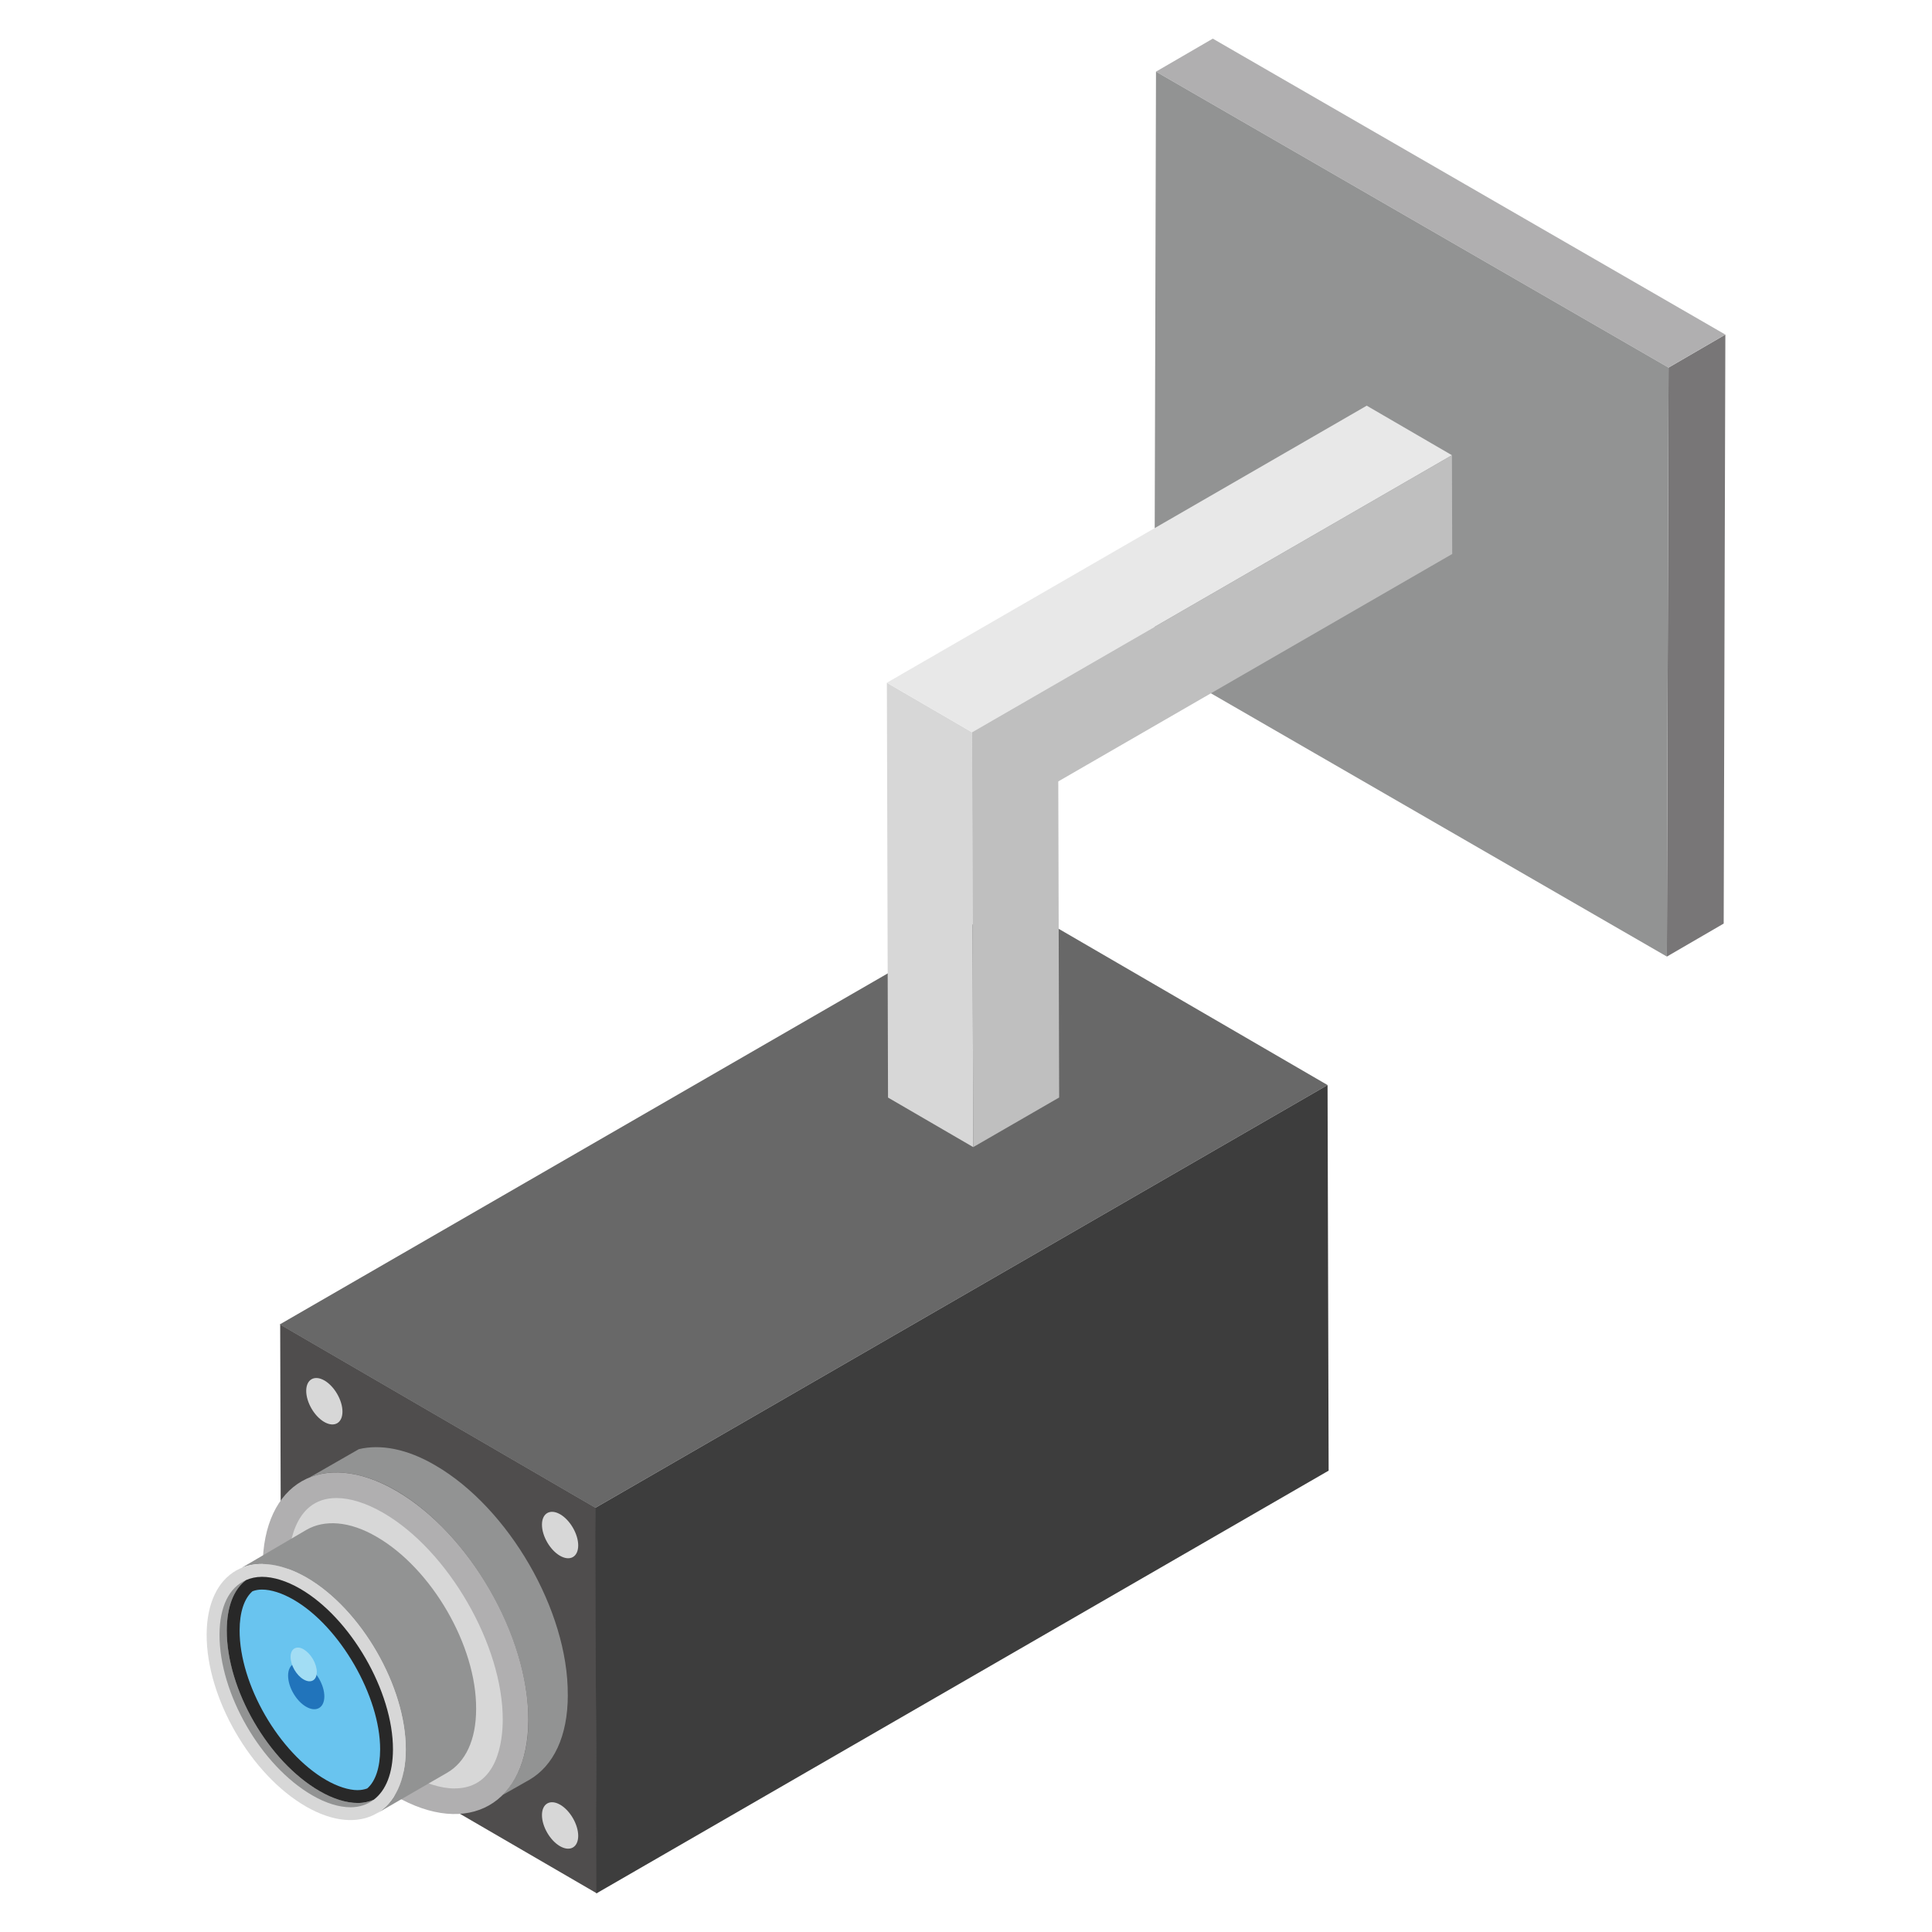 <svg id="Layer_1" enable-background="new 0 0 50 50" height="512" viewBox="0 0 50 50" width="512" xmlns="http://www.w3.org/2000/svg"><g><g><g enable-background="new"><g><path d="m15.446 49-8.167-4.746-.028-9.979 8.167 4.746z" fill="#4f4d4d"/></g><g><path d="m8.394 43.241c.259.15.47.514.469.809-.001.298-.213.415-.472.266-.256-.148-.467-.509-.466-.807.001-.294.213-.415.469-.267z" fill="#d7d7d7"/></g><g><path d="m14.495 46.704c.259.15.47.514.469.809-.001.298-.213.415-.472.266-.256-.148-.467-.509-.466-.807.001-.294.213-.415.469-.267z" fill="#d7d7d7"/></g><g><path d="m15.407 39.022-8.167-4.746 18.95-10.941 8.167 4.746z" fill="#686868"/></g><g><path d="m34.357 28.081.028 9.979-18.95 10.941-.028-9.979z" fill="#3d3d3d"/></g></g></g><g><g><g enable-background="new"><g><path d="m14.694 43.864c.015-2.181-1.534-4.843-3.429-5.941-.733-.431-1.419-.552-1.978-.419l-1.283.736c.602-.256 1.399-.15 2.241.331 1.895 1.098 3.429 3.775 3.429 5.941 0 .869-.255 1.531-.674 1.946l.702-.398c.617-.361.993-1.113.993-2.196z" fill="#929393"/></g><g><path d="m10.247 38.577c1.892 1.092 3.433 3.761 3.426 5.935-.006 2.184-1.557 3.057-3.449 1.965-1.901-1.098-3.433-3.75-3.426-5.934.006-2.174 1.548-3.063 3.449-1.966z" fill="#b0afb0"/><path d="m11.765 46.285c-.358 0-.776-.132-1.209-.382-1.683-.972-3.1-3.426-3.095-5.359.001-.416.095-1.775 1.246-1.775.358 0 .776.132 1.209.382 1.683.972 3.101 3.426 3.095 5.359-.001.534-.126 1.774-1.246 1.774z" fill="#d7d7d7"/></g></g></g><g><g enable-background="new"><path d="m12.322 44.229c0 .811-.282 1.375-.744 1.646l-1.831 1.059c.462-.27.755-.846.755-1.657 0-1.623-1.15-3.63-2.57-4.453-.631-.361-1.229-.439-1.68-.248l1.674-.981c.462-.27 1.116-.237 1.826.18 1.421.823 2.582 2.818 2.57 4.453z" fill="#929393"/><g><path d="m7.933 40.829c1.418.819 2.573 2.82 2.568 4.449-.005 1.637-1.167 2.292-2.585 1.473-1.425-.823-2.573-2.811-2.568-4.448.005-1.629 1.16-2.296 2.585-1.473z" fill="#d7d7d7"/><g><path d="m8.272 46.353c-1.329-.768-2.407-2.634-2.402-4.16.002-.614.182-1.062.497-1.3-.433.186-.684.682-.686 1.411-.004 1.526 1.073 3.393 2.402 4.16.349.202.692.308.989.308.236 0 .437-.071.603-.196-.124.053-.26.085-.413.085-.297 0-.64-.106-.989-.308z" fill="#929393"/><path d="m7.767 41.116c-.35-.202-.692-.308-.989-.308-.152 0-.289.032-.412.085-.315.238-.495.686-.497 1.3-.004 1.526 1.073 3.393 2.402 4.16.349.202.692.308.989.308.152 0 .289-.032.413-.085.315-.238.495-.686.497-1.299.004-1.501-1.096-3.407-2.403-4.161z" fill="#282828"/><path d="m9.26 46.329c-.236 0-.528-.094-.823-.264-1.217-.703-2.24-2.476-2.236-3.872.001-.47.12-.827.334-1.012.078-.029.159-.043.243-.043.239 0 .524.091.823.264 1.195.69 2.24 2.5 2.237 3.873-.001.468-.12.825-.334 1.01-.08.029-.16.043-.244.043z" fill="#69c4ef"/></g></g></g></g><g><path d="m7.925 43.095c.259.15.47.514.469.809-.001.298-.213.415-.472.266-.256-.148-.467-.509-.466-.807.001-.294.213-.415.469-.267z" fill="#2174bb"/></g><g><path d="m8.394 35.725c.259.15.47.514.469.809-.001.298-.213.415-.472.266-.256-.148-.467-.509-.466-.807.001-.294.213-.415.469-.267z" fill="#d7d7d7"/></g><g><path d="m14.495 39.188c.259.15.47.514.469.809-.001.298-.213.415-.472.266-.256-.148-.467-.509-.466-.807.001-.294.213-.415.469-.267z" fill="#d7d7d7"/></g><g><path d="m7.859 42.686c.188.108.34.372.34.586-.001.216-.154.301-.342.192-.186-.107-.338-.369-.337-.585.001-.213.154-.301.34-.194z" fill="#a2ddf4"/></g></g><g><g enable-background="new"><g><path d="m43.182 9.513 1.47-.854-.043 15.243-1.47.854z" fill="#787677"/></g><g><path d="m29.917 1.854 1.47-.854 13.265 7.659-1.47.854z" fill="#b0afb0"/></g><g><path d="m43.182 9.513-.043 15.243-13.265-7.659.043-15.243z" fill="#929393"/></g></g></g><g><g enable-background="new"><g><path d="m25.187 29.687-2.205-1.282-.03-10.736 2.205 1.282z" fill="#d7d7d7"/></g><g><path d="m25.157 18.951-2.205-1.282 12.419-7.17 2.205 1.282z" fill="#e8e8e8"/></g><g><path d="m37.576 11.781.007 2.556-10.195 5.886.023 8.18-2.224 1.284-.03-10.736z" fill="#bfbfbf"/></g></g></g></g></svg>